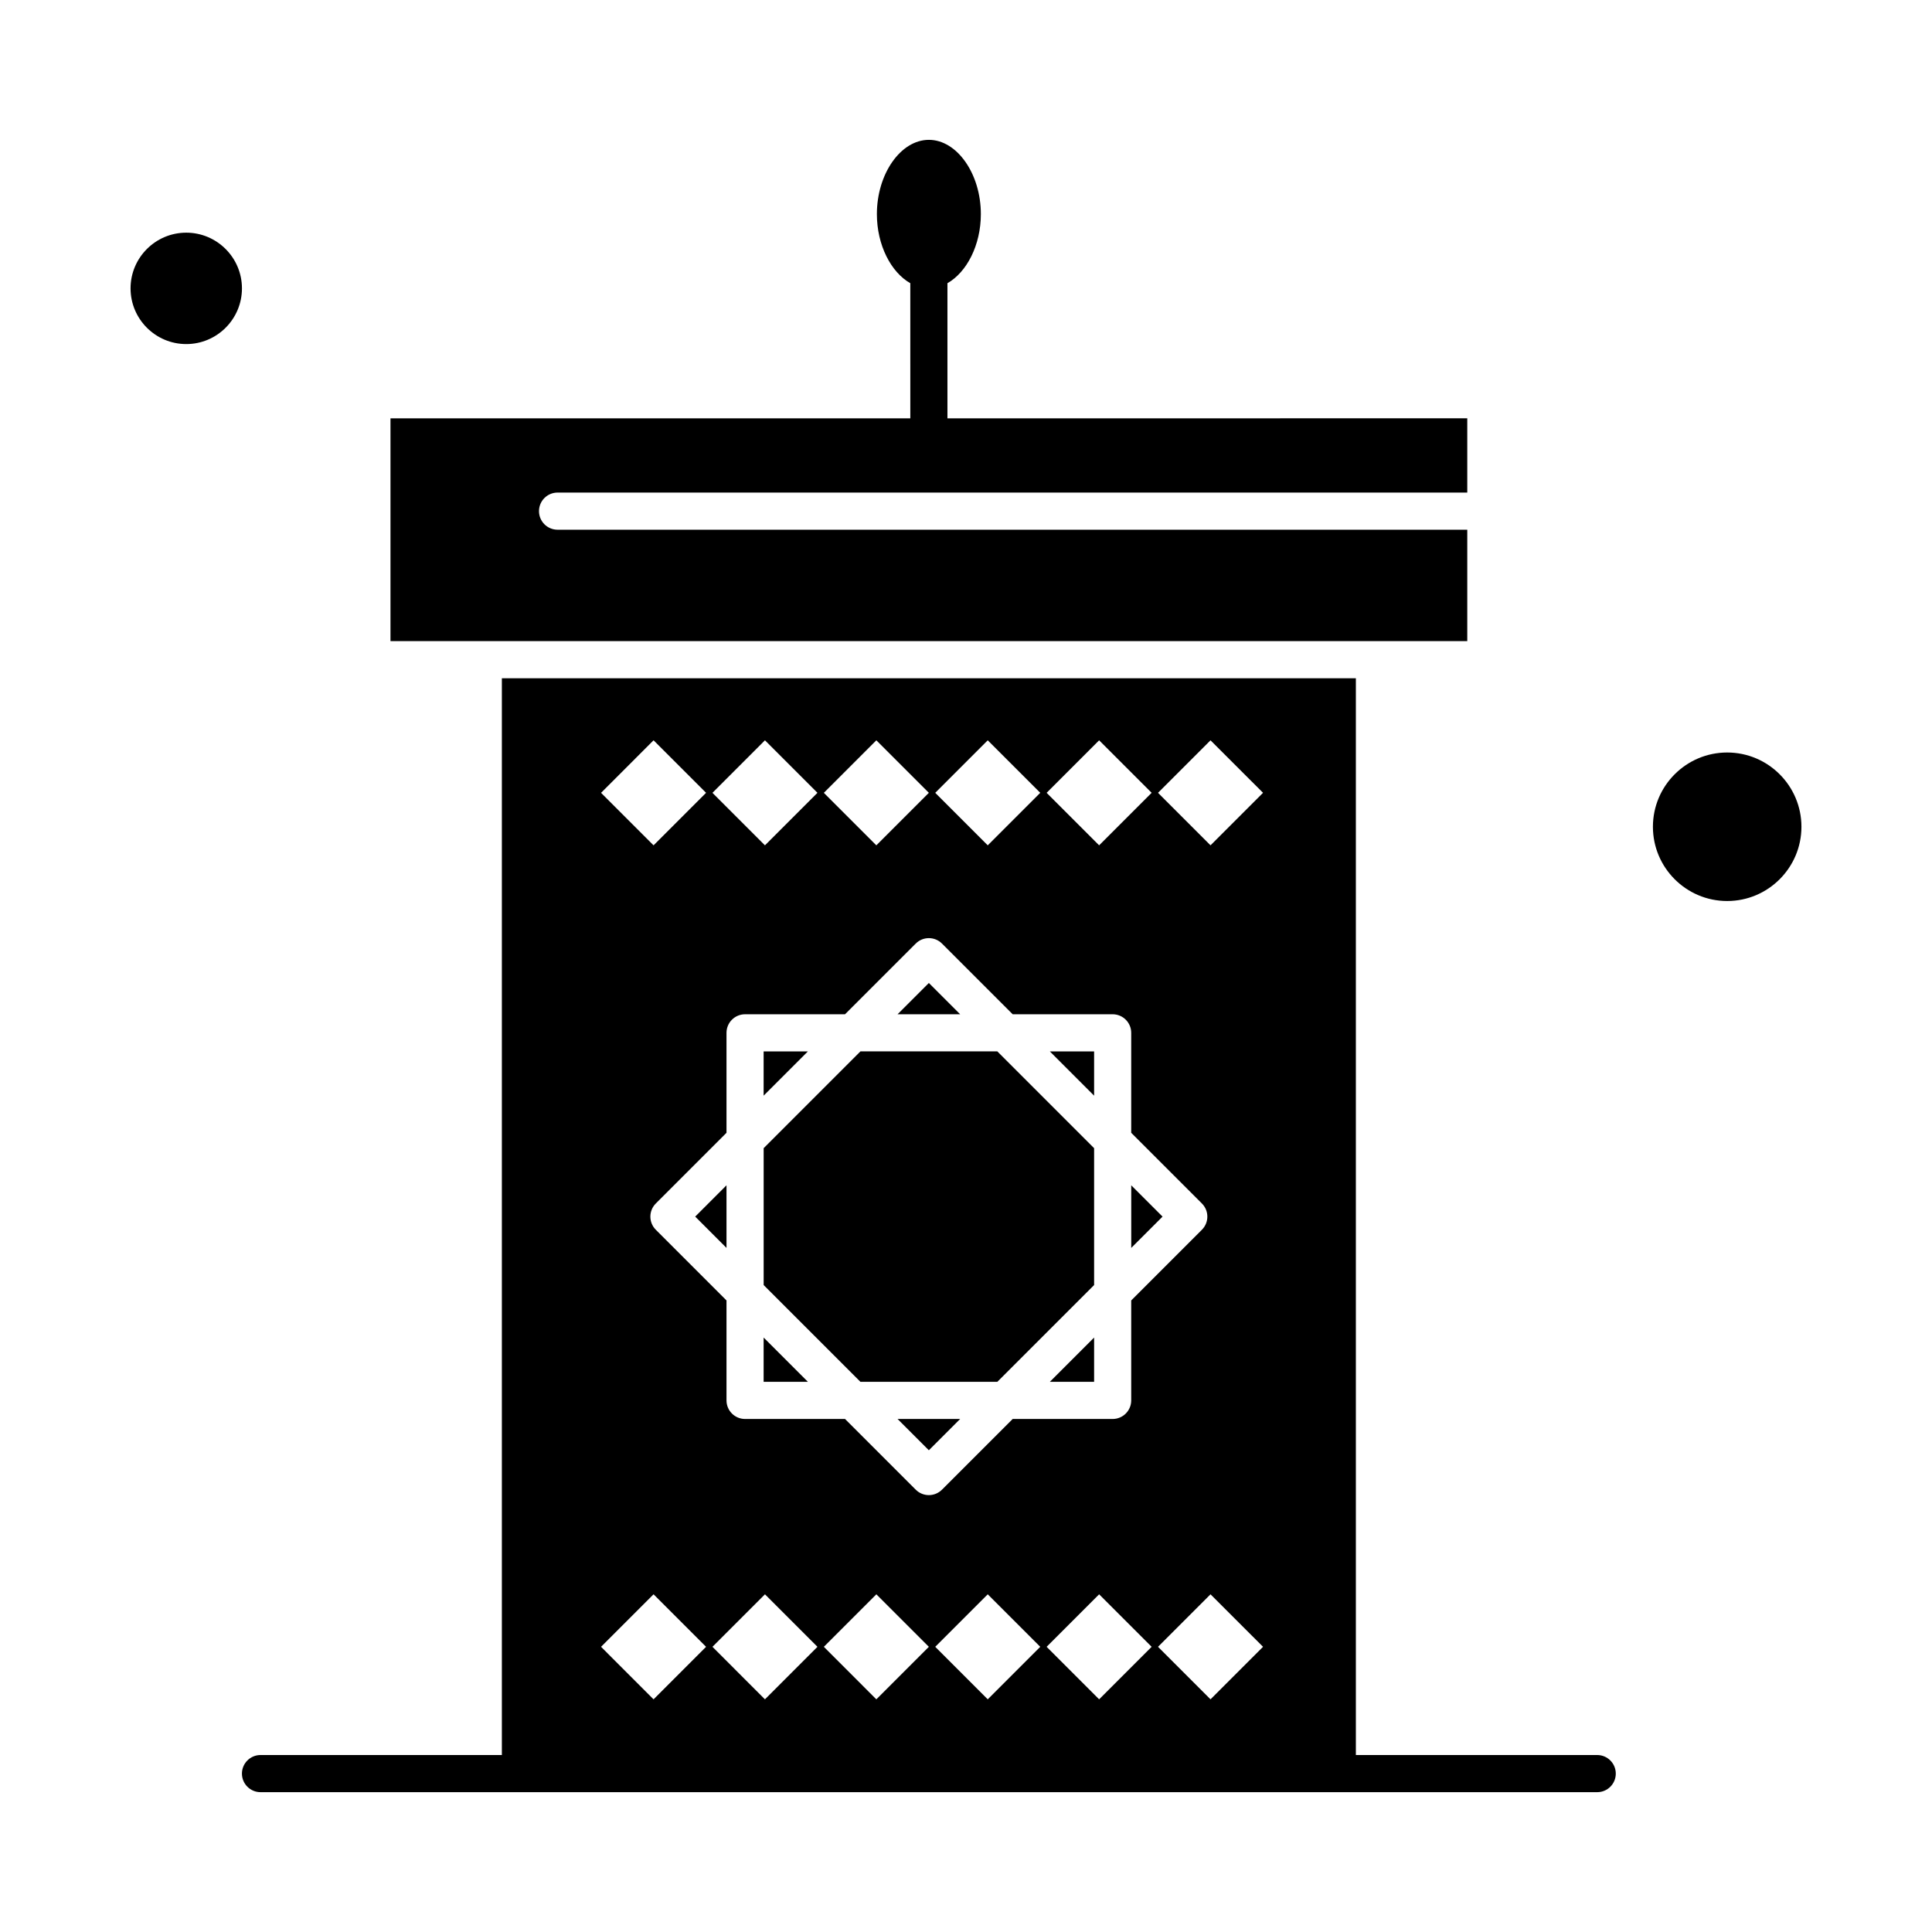 <?xml version="1.0" encoding="UTF-8"?>
<!-- Uploaded to: ICON Repo, www.svgrepo.com, Generator: ICON Repo Mixer Tools -->
<svg fill="#000000" width="800px" height="800px" version="1.1" viewBox="144 144 512 512" xmlns="http://www.w3.org/2000/svg">
 <g>
  <path d="m567.28 609.1h-63.961v-285.36h-226.32v285.36h-63.961c-2.719 0-4.922 2.203-4.922 4.922s2.203 4.922 4.922 4.922h354.24c2.719 0 4.922-2.203 4.922-4.922-0.004-2.719-2.207-4.922-4.926-4.922zm-132-268.91 13.918 13.914-13.918 13.918-13.914-13.914zm-29.52 0 13.918 13.914-13.918 13.918-13.914-13.914zm-29.52 0 13.918 13.914-13.918 13.918-13.914-13.914zm-29.52 0 13.914 13.914-13.914 13.918-13.914-13.914zm-29.52 0 13.914 13.914-13.914 13.918-13.914-13.914zm0 254.15-13.914-13.918 13.914-13.914 13.914 13.914zm29.52 0-13.914-13.918 13.914-13.914 13.914 13.914zm29.52 0-13.914-13.918 13.914-13.914 13.918 13.914zm10.438-55.562-18.734-18.734h-26.492c-2.719 0-4.922-2.203-4.922-4.922v-26.492l-18.734-18.734c-1.922-1.922-1.922-5.035 0-6.957l18.734-18.734v-26.492c0-2.719 2.203-4.922 4.922-4.922h26.492l18.734-18.734c1.922-1.922 5.035-1.922 6.957 0l18.734 18.734h26.492c2.719 0 4.922 2.203 4.922 4.922v26.492l18.734 18.734c1.922 1.922 1.922 5.035 0 6.957l-18.734 18.734v26.492c0 2.719-2.203 4.922-4.922 4.922h-26.492l-18.734 18.734c-0.961 0.961-2.219 1.441-3.481 1.441-1.258 0-2.516-0.48-3.477-1.441zm19.082 55.562-13.914-13.918 13.914-13.914 13.918 13.914zm29.52 0-13.914-13.918 13.914-13.914 13.918 13.914zm29.52 0-13.914-13.918 13.914-13.914 13.918 13.914zm0-226.32-13.914-13.914 13.914-13.914 13.918 13.91z"/>
  <path d="m346.37 422.63v11.734l11.734-11.734z"/>
  <path d="m390.16 404.5-8.297 8.297h16.594z"/>
  <path d="m346.37 510.2h11.734l-11.734-11.734z"/>
  <path d="m433.95 422.63h-11.734l11.734 11.734z"/>
  <path d="m336.53 474.71v-16.594l-8.297 8.297z"/>
  <path d="m433.95 510.2v-11.734l-11.734 11.734z"/>
  <path d="m193.36 205.66c-8.141 0-14.762 6.621-14.762 14.762s6.621 14.762 14.762 14.762 14.762-6.621 14.762-14.762c-0.004-8.141-6.625-14.762-14.762-14.762z"/>
  <path d="m381.86 520.04 8.297 8.297 8.297-8.297z"/>
  <path d="m443.79 458.12v16.594l8.297-8.297z"/>
  <path d="m433.95 484.55v-36.273l-25.648-25.648h-36.277l-25.648 25.648v36.273l25.648 25.648h36.277z"/>
  <path d="m601.72 343.42c-10.852 0-19.68 8.828-19.68 19.68 0 10.852 8.828 19.68 19.68 19.68s19.68-8.828 19.68-19.68c0-10.852-8.828-19.68-19.68-19.68z"/>
  <path d="m508.24 313.9h24.602v-29.52h-241.08c-2.719 0-4.922-2.203-4.922-4.922s2.203-4.922 4.922-4.922h241.08v-19.68l-137.76 0.004v-35.812c5.121-2.898 8.855-10.105 8.855-18.309 0-10.668-6.309-19.68-13.777-19.68s-13.777 9.012-13.777 19.68c0 8.203 3.734 15.41 8.855 18.309l0.004 35.812h-137.76v59.039z"/>
 </g>
</svg>